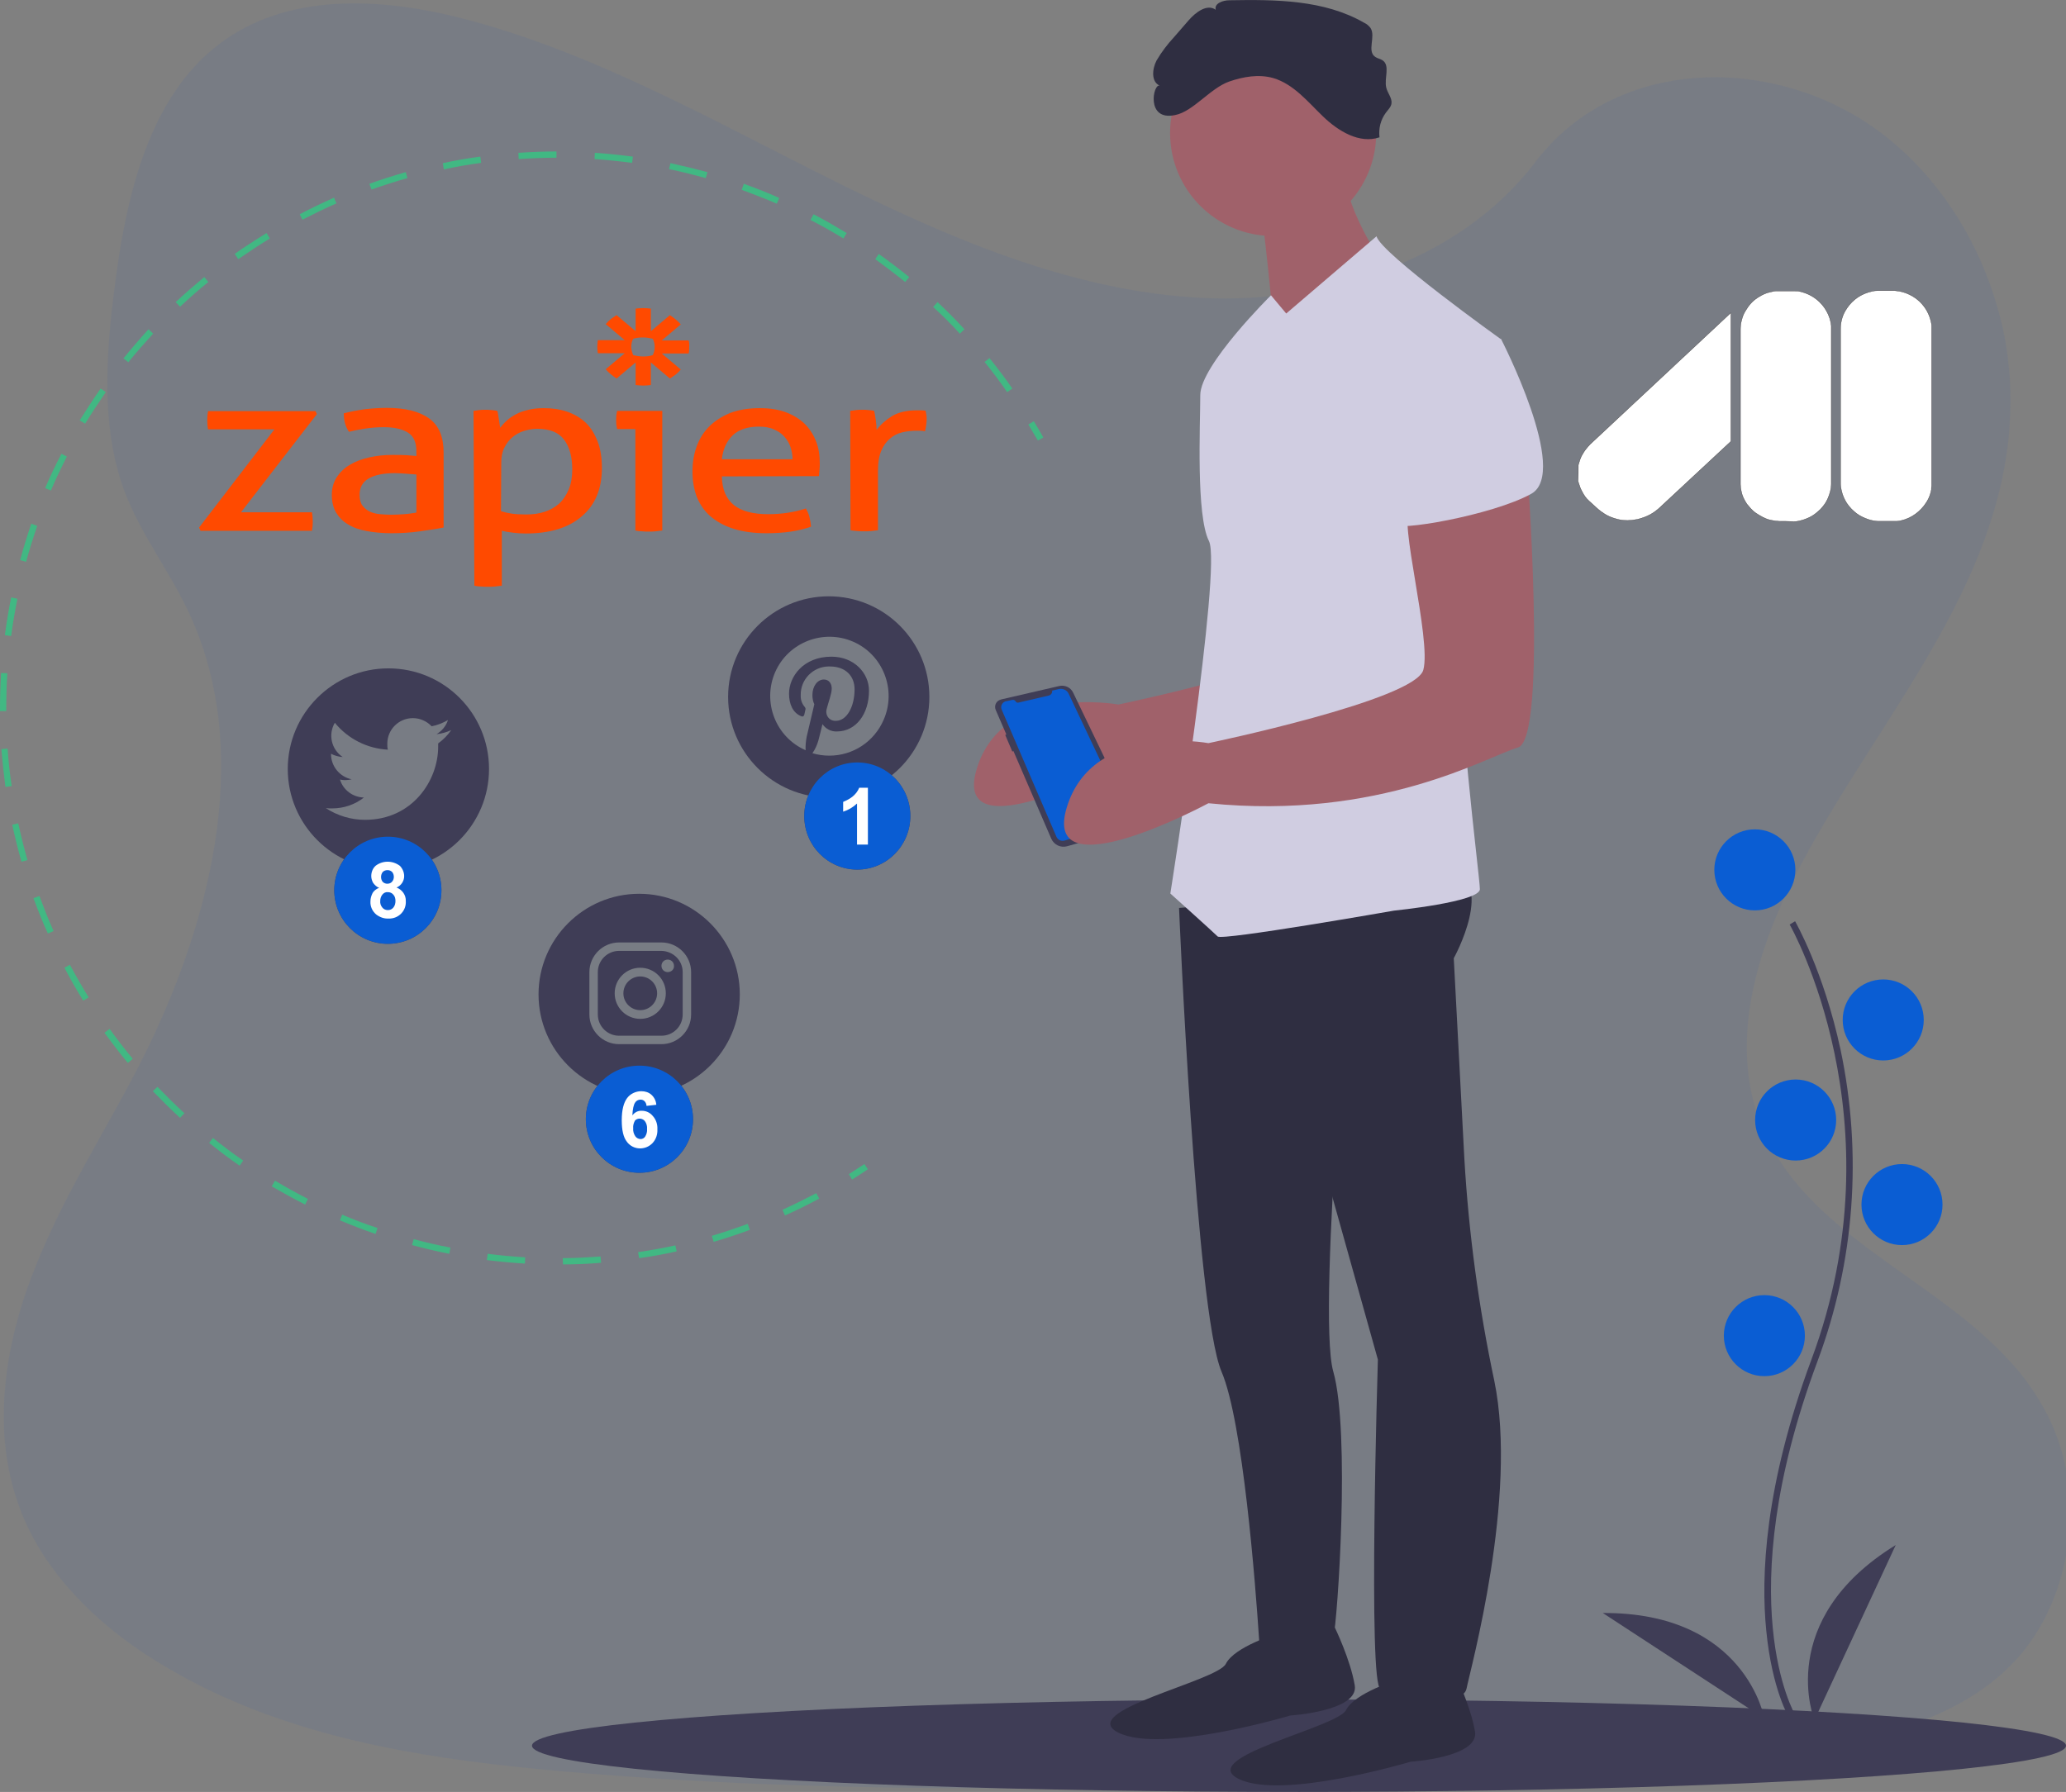 <?xml version="1.0" encoding="utf-8"?>
<!-- Generator: Adobe Illustrator 23.0.3, SVG Export Plug-In . SVG Version: 6.00 Build 0)  -->
<svg version="1.1" id="a3021eee-13c5-481a-ad89-41ba2f75e20a"
	 xmlns="http://www.w3.org/2000/svg" xmlns:xlink="http://www.w3.org/1999/xlink" x="0px" y="0px" viewBox="0 0 759.6 659"
	 style="enable-background:new 0 0 759.6 659;" xml:space="preserve">
<rect x="0" y="0" width="759.6" height="659" fill="#808080" stroke="none"/>
<style type="text/css">
	.st0{opacity:0.1;fill:#3662AE;enable-background:new    ;}
	.st1{fill:#41B883;}
	.st2{fill:#3F3D56;}
	.st3{fill:#A0616A;}
	.st4{fill:#0A5DD3;}
	.st5{fill:#2F2E41;}
	.st6{fill:#D0CDE1;}
	.st7{fill:#FFFFFF;}
	.st8{fill:none;stroke:#231F20;stroke-width:0.1;}
	.st9{fill:#FF4A00;}
</style>
<path class="st0" d="M740.7,611c-0.8,0.7-1.4,1.5-2.2,2.2c-2.7,2.7-5.6,5.1-8.5,7.2c-15.5,11.3-34.5,17-53.2,20.7
	c-41.7,8.5-84.3,10.2-126.6,11.7c-114.5,4.4-229.4,8.8-343.7-1.4c-45.1-4-91.3-10.7-132.2-31.1c-5.9-2.9-11.6-6.2-17.2-9.6
	c-11.4-7.1-22.3-15.8-31.5-26.2C17.1,574.9,10.1,563.8,6,551c-8.7-26.4-4.1-56.2,5.8-82c4.1-10.5,8.7-20.5,13.8-30.2
	c7.6-14.6,16-28.8,23.7-43.4c27.3-51.9,45.1-117.5,19.9-170.6c-7.2-15.3-17.7-28.7-23.6-44.6c-7.5-20.4-6.9-43.1-4.6-65.1
	c0.3-2.8,0.7-5.6,1-8.3C46,74.2,53.8,39,77.5,18.7c24.7-21.2,59.6-20,90.2-12.5c47.6,11.8,91.4,36.5,135.7,58.7
	s90.7,42.5,139.4,44.7c43,1.9,93.2-12.5,121.7-50c27.7-36.5,79.8-39.2,117.4-17.2c25.8,15.1,45,42.3,53.1,72.9
	c1.7,6.2,2.9,12.5,3.5,19c0.7,6,0.8,11.9,0.6,17.9c-0.2,2.9-0.3,5.9-0.6,8.8c-6.2,60.4-51.5,108-78.9,161.9
	c-13.4,26.3-22.9,57.9-13.7,86.3c14.1,43.3,63,58.7,92.6,90.9c5.6,5.9,10.5,12.9,14.5,20.7C767.4,549.5,762,588.2,740.7,611z"/>
<title>social_notifications</title>
<path class="st1" d="M312.1,431.8c1.9-1.2,3.9-2.5,5.7-3.7l1.3,1.9c-1.9,1.3-3.9,2.6-5.8,3.8L312.1,431.8z"/>
<path class="st1" d="M90.2,90.7c2.6-1.7,5.2-3.4,7.8-5l1.2,2c-3.9,2.4-7.8,5-11.6,7.6l-1.3-1.9C87.5,92.5,88.8,91.6,90.2,90.7z
	 M75.1,101.9l1.5,1.8c-3.6,2.9-7.1,6-10.4,9.1l-1.6-1.7C67.9,108,71.5,104.9,75.1,101.9z M110.2,78.8c4.1-2.2,8.4-4.2,12.6-6.1
	l0.9,2.1c-4.2,1.8-8.4,3.9-12.5,6L110.2,78.8z M54.6,121.1l1.7,1.6c-3.1,3.4-6.2,6.9-9.1,10.5l-1.8-1.4
	C48.4,128.1,51.5,124.5,54.6,121.1L54.6,121.1z M135.8,67.6c4.4-1.6,8.9-3,13.4-4.3l0.6,2.2c-4.4,1.2-8.9,2.7-13.2,4.2L135.8,67.6z
	 M37,142.9l1.9,1.3c-2.6,3.8-5.2,7.7-7.6,11.6l-2-1.2C31.8,150.7,34.3,146.7,37,142.9z M162.8,60c4.6-1,9.2-1.8,13.8-2.4l0.3,2.3
	c-4.6,0.6-9.2,1.4-13.7,2.4L162.8,60z M22.6,166.9l2,1c-2.1,4.1-4.1,8.3-5.9,12.5l-2.1-0.9C18.4,175.3,20.4,171,22.6,166.9z
	 M190.6,56.2c4.7-0.3,9.4-0.5,14-0.5l0,2.3c-4.6,0-9.3,0.2-13.9,0.5L190.6,56.2z M11.5,192.6l2.2,0.8c-1.5,4.3-2.9,8.8-4.1,13.2
	L7.4,206C8.6,201.5,10,197,11.5,192.6z M218.7,56.2c4.6,0.3,9.3,0.8,14,1.4l-0.3,2.3c-4.6-0.6-9.2-1.1-13.8-1.4L218.7,56.2z
	 M4.1,219.7l2.3,0.5c-0.9,4.5-1.7,9.1-2.3,13.7l-2.3-0.3C2.4,228.9,3.2,224.2,4.1,219.7L4.1,219.7z M246.5,60
	c4.6,1,9.1,2.1,13.6,3.3l-0.6,2.2c-4.4-1.2-9-2.4-13.5-3.3L246.5,60z M0.4,247.5l2.3,0.1c-0.3,4.6-0.4,9.3-0.4,13.9l-2.3,0
	C0,256.8,0.1,252.1,0.4,247.5L0.4,247.5z M273.5,67.6c4.4,1.6,8.8,3.3,13,5.2l-0.9,2.1c-4.2-1.8-8.6-3.5-12.9-5.1L273.5,67.6z
	 M0.5,275.5l2.3-0.2c0.3,4.6,0.8,9.2,1.5,13.8l-2.3,0.3C1.4,284.9,0.9,280.2,0.5,275.5z M299.1,78.8c4.1,2.1,8.2,4.5,12.2,6.9
	l-1.2,2c-3.9-2.4-8-4.7-12.1-6.8L299.1,78.8z M4.5,303.3l2.2-0.5c1,4.5,2.1,9,3.4,13.5l-2.2,0.6C6.6,312.4,5.5,307.9,4.5,303.3z
	 M323.1,93.4c3.8,2.7,7.6,5.6,11.2,8.5l-1.5,1.8c-3.6-2.9-7.3-5.7-11-8.4L323.1,93.4z M12.3,330.3l2.2-0.8c1.6,4.3,3.3,8.7,5.2,12.9
	l-2.1,0.9C15.6,339,13.9,334.6,12.3,330.3z M344.7,111.1c3.4,3.2,6.7,6.5,9.9,10l-1.7,1.6c-3.1-3.4-6.4-6.7-9.8-9.8L344.7,111.1z
	 M23.7,355.9l2-1.1c2.2,4.1,4.5,8.1,6.9,12l-2,1.2C28.2,364.1,25.8,360,23.7,355.9z M363.8,131.7c2.9,3.6,5.8,7.4,8.4,11.2l-1.9,1.3
	c-2.6-3.8-5.4-7.5-8.3-11.1L363.8,131.7z M40.3,378.4c2.7,3.7,5.5,7.4,8.5,11l-1.8,1.5c-3-3.6-5.8-7.3-8.6-11.1L40.3,378.4z
	 M57.9,399.7c3.2,3.3,6.5,6.6,9.9,9.7l-1.6,1.7c-3.4-3.1-6.8-6.5-10-9.8L57.9,399.7z M78.3,418.5c3.6,2.9,7.3,5.7,11.1,8.3l-1.3,1.9
	c-3.8-2.6-7.6-5.5-11.2-8.4L78.3,418.5z M101.1,434.2c4,2.4,8,4.6,12.1,6.7l-1,2.1c-4.1-2.1-8.3-4.4-12.3-6.7L101.1,434.2z
	 M125.8,446.7c4.2,1.8,8.6,3.5,13,4.9l-0.7,2.2c-4.4-1.5-8.8-3.2-13.1-5L125.8,446.7z M152.1,455.7c4.4,1.2,9,2.3,13.5,3.1l-0.4,2.3
	c-4.6-0.9-9.2-2-13.7-3.2L152.1,455.7z M179.3,461.1c4.6,0.6,9.2,1,13.8,1.3l-0.1,2.3c-4.6-0.3-9.3-0.7-14-1.3L179.3,461.1z
	 M206.9,462.7c4.6,0,9.3-0.3,13.9-0.6l0.2,2.3c-4.6,0.4-9.4,0.6-14,0.6L206.9,462.7z M234.6,460.5c4.6-0.7,9.2-1.5,13.7-2.5l0.5,2.2
	c-4.5,1-9.2,1.9-13.8,2.5L234.6,460.5z M261.7,454.5c4.4-1.3,8.8-2.8,13.2-4.4l0.8,2.2c-4.4,1.6-8.8,3.1-13.3,4.4L261.7,454.5z
	 M287.7,444.9c4.2-1.9,8.4-4,12.4-6.1l1.1,2c-4.1,2.2-8.3,4.3-12.6,6.2L287.7,444.9z"/>
<path class="st1" d="M378.1,156.1l2-1.2c1.2,2,2.4,4,3.5,6l-2,1.1C380.4,160.1,379.3,158.1,378.1,156.1z"/>
<ellipse class="st2" cx="477.6" cy="642" rx="282" ry="17"/>
<path class="st3" d="M528.2,154.8c0,0,7.9,102.7-3.2,105.9s-50.6,26.9-113.8,20.5c0,0-61.6,33.2-52.1,1.6s52.1-23.7,52.1-23.7
	s75.9-15.8,79-26.9s-9.5-56.9-4.7-58.5S528.2,154.8,528.2,154.8z"/>
<path class="st2" d="M368.2,257.2L368.2,257.2l21.2-4.9c2.1-0.5,4.3,0.5,5.2,2.5l21.7,45.1c0.9,1.9,0.1,4.1-1.7,5
	c-0.2,0.1-0.4,0.2-0.6,0.2l-21.6,6.1c-2.4,0.7-4.9-0.5-5.9-2.8l-13.9-32.2l-0.4,0.2l-2.6-6.1l0.4-0.2l-3.9-9c-0.6-1.4,0-3.1,1.5-3.7
	C367.8,257.3,368,257.3,368.2,257.2z"/>
<path class="st4" d="M386.8,254l2.5-0.6c1.5-0.3,3,0.4,3.6,1.7l21.2,44.8c0.5,1,0,2.2-0.9,2.6c-0.1,0-0.2,0.1-0.3,0.1l-21.4,6.5
	c-1.3,0.4-2.6-0.2-3.1-1.4L368.3,261c-0.5-1.1,0-2.5,1.2-3c0.1-0.1,0.3-0.1,0.4-0.1l2.3-0.5c0.5-0.1,0.9,0.1,1.2,0.5l0,0
	c0.2,0.4,0.6,0.6,1,0.5l11.2-2.6C386.4,255.6,387,254.8,386.8,254z"/>
<path class="st5" d="M433.5,333.9c0,0,6.2,148.4,15.6,170.5c7.9,18.4,12.5,78.5,13.8,98.1c0.3,3.9,0.4,6.2,0.4,6.2s25.3,0,26.9-6.3
	s6.3-75.9,0-98s8.1-175.3,8.1-175.3L433.5,333.9z"/>
<path class="st5" d="M469.7,600.8c0,0-15.8,4.7-19,11.1s-55.3,17.4-39.5,25.3s63.2-6.3,63.2-6.3s25.3-1.6,23.7-11.1
	s-7.3-21.2-7.3-21.2L469.7,600.8z"/>
<path class="st5" d="M513.9,617.8c0,0-15.8,4.7-19,11.1s-55.3,17.4-39.5,25.3s63.2-6.3,63.2-6.3s25.3-1.6,23.7-11.1
	s-7.3-21.2-7.3-21.2L513.9,617.8z"/>
<path class="st5" d="M447.6,330.2l22.1,37.9L506.6,500c0,0-3.7,121,1,121s30,7.9,31.6,0c1.3-6.7,19-70.6,10.2-113.2
	c-5.7-26.9-9.4-54.2-11-81.6l-3.9-73.8c0,0,15.8-28.4-1.6-33.2S447.6,330.2,447.6,330.2z"/>
<circle class="st3" cx="468.1" cy="48.9" r="37.9"/>
<path class="st3" d="M463.4,74.2c0,0,6.3,50.6,4.7,53.7S506,93.2,506,93.2S491.8,71,495,60L463.4,74.2z"/>
<path class="st6" d="M551.9,124.8c0,0-44.2-31.6-45.8-37.9l-33.2,28.4l-5.6-6.7c0,0-26,25.7-26,36.7c0,11.1-1.6,44.2,3.2,53.7
	s-14.2,129.6-14.2,129.6s15.8,14.2,17.4,15.8s64.8-9.5,64.8-9.5s31.6-3.2,31.6-7.9s-9.5-75.9-6.3-94.8S551.9,124.8,551.9,124.8z"/>
<path class="st3" d="M561.3,169c0,0,7.9,102.7-3.2,105.9s-50.6,26.9-113.8,20.5c0,0-61.6,33.2-52.1,1.6s52.1-23.7,52.1-23.7
	s75.9-15.8,79-26.9s-9.5-56.9-4.7-58.5S561.3,169,561.3,169z"/>
<path class="st5" d="M451.9,30c5.2-1.8,10.9-2.8,16.2-1.3c7.5,2.2,12.7,8.7,18.3,14.1s13.4,10.2,20.8,7.7c-0.4-3.2,0.4-6.4,2.3-9
	c0.8-1.1,1.9-2.1,2.1-3.4c0.3-2-1.4-3.8-1.9-5.8c-0.9-3.5,1.6-8.3-1.5-10.2c-0.8-0.5-1.8-0.6-2.6-1.2c-3.1-2.1,0.3-7.5-1.7-10.6
	c-0.6-0.8-1.4-1.5-2.3-1.9C486.9-0.1,469-0.2,452,0.1c-2.4,0-5.7,1.2-5,3.5c-3.2-2.3-7.4,0.9-10,3.9l-5.3,6.1
	c-2.5,2.7-4.7,5.6-6.5,8.7c-1.6,3.1-2,7.8,1.2,9.2c-2.4-1-5.3,13.2,5.7,10.8C438.7,41,444.9,32.5,451.9,30z"/>
<path class="st6" d="M526.6,127.9l25.3-3.2c0,0,25.3,49,11.1,56.9s-50.6,14.2-50.6,11.1S526.6,127.9,526.6,127.9z"/>
<path class="st2" d="M658,632.1c-0.3-0.4-6.5-10.8-8.6-32.4c-2-19.8-0.7-53.1,16.6-99.7c32.8-88.1-7.6-159.3-8-160l2-1.2
	c0.1,0.2,10.5,18.3,16.7,47.2c8.1,38.3,5.2,78.1-8.5,114.7c-32.7,88-8.4,129.6-8.1,130.1L658,632.1z"/>
<circle class="st4" cx="645.2" cy="319.9" r="14.9"/>
<circle class="st4" cx="692.4" cy="375.1" r="14.9"/>
<circle class="st4" cx="660.2" cy="411.9" r="14.9"/>
<circle class="st4" cx="699.3" cy="443" r="14.9"/>
<circle class="st4" cx="648.7" cy="491.2" r="14.9"/>
<path class="st2" d="M667.1,632.6c0,0-14.9-36.8,29.9-64.4L667.1,632.6z"/>
<path class="st2" d="M648.7,632c0,0-6.8-39.1-59.4-38.8L648.7,632z"/>
<path class="st2" d="M142.8,245.8c-20.4,0-37,16.6-37,37s16.6,37,37,37s37-16.6,37-37S163.3,245.8,142.8,245.8L142.8,245.8z
	 M161.1,273.4c0,0.4,0,0.8,0,1.2c0,12.5-9.5,26.9-26.9,26.9c-5.1,0-10.1-1.5-14.4-4.3c0.7,0.1,1.5,0.1,2.3,0.1c4.3,0,8.4-1.4,11.7-4
	c-4-0.1-7.6-2.7-8.8-6.6c0.6,0.1,1.2,0.2,1.8,0.2c0.8,0,1.7-0.1,2.5-0.3c-4.4-0.9-7.6-4.8-7.6-9.3v-0.1c1.3,0.7,2.8,1.1,4.3,1.2
	c-4.2-2.8-5.4-8.3-2.9-12.6c4.8,5.9,11.9,9.5,19.5,9.9c-0.2-0.7-0.2-1.4-0.2-2.2c0-5.2,4.2-9.4,9.4-9.4c2.6,0,5.1,1.1,6.9,3
	c2.1-0.4,4.1-1.2,6-2.3c-0.7,2.2-2.2,4-4.2,5.2c1.9-0.2,3.7-0.7,5.4-1.5C164.6,270.4,163,272,161.1,273.4z"/>
<circle class="st2" cx="235.4" cy="365.3" r="6.2"/>
<path class="st2" d="M243.2,349.7h-15.6c-4.3,0-7.8,3.5-7.8,7.8v15.6c0,4.3,3.5,7.8,7.8,7.8h15.6c4.3,0,7.8-3.5,7.8-7.8v-15.6
	C251,353.2,247.5,349.8,243.2,349.7z M235.4,374.7c-5.2,0-9.4-4.2-9.4-9.4s4.2-9.4,9.4-9.4c5.2,0,9.4,4.2,9.4,9.4l0,0
	C244.8,370.5,240.6,374.7,235.4,374.7L235.4,374.7z M245.5,357.5c-1.3,0-2.3-1-2.3-2.3c0-1.3,1-2.3,2.3-2.3c1.3,0,2.3,1,2.3,2.3l0,0
	C247.9,356.5,246.8,357.5,245.5,357.5C245.5,357.5,245.5,357.5,245.5,357.5z"/>
<path class="st2" d="M235,328.7c-20.4,0-37,16.6-37,37s16.6,37,37,37s37-16.6,37-37S255.4,328.7,235,328.7L235,328.7z M254.1,373.1
	c0,6-4.9,10.9-10.9,10.9h-15.6c-6,0-10.9-4.9-10.9-10.9v-15.6c0-6,4.9-10.9,10.9-10.9h15.6c6,0,10.9,4.9,10.9,10.9L254.1,373.1z"/>
<path class="st2" d="M304.7,219.3c-20.4,0-37,16.6-37,37s16.6,37,37,37c20.4,0,37-16.6,37-37l0,0
	C341.7,235.9,325.2,219.3,304.7,219.3z M304.9,277.9c-2.1,0-4.2-0.3-6.2-0.9c1-1.4,1.7-3,2.2-4.7c0.3-1,1.5-6,1.5-6
	c1.2,1.8,3.2,2.8,5.3,2.7c7,0,11.8-6.4,11.8-15c0-6.5-5.5-12.5-13.8-12.5c-10.4,0-15.6,7.4-15.6,13.6c0,3.8,1.4,7.1,4.5,8.3
	c0.4,0.2,0.8,0.1,1-0.3c0-0.1,0.1-0.2,0.1-0.2c0.1-0.4,0.3-1.4,0.4-1.8c0.2-0.4,0-0.9-0.3-1.2c-1-1.2-1.5-2.7-1.4-4.3
	c-0.1-5.7,4.5-10.4,10.2-10.5c0.2,0,0.4,0,0.5,0c5.9,0,9.1,3.6,9.1,8.4c0,6.3-2.8,11.6-6.9,11.6c-1.9,0.1-3.4-1.3-3.5-3.2
	c0-0.3,0-0.7,0.1-1c0.7-2.8,1.9-5.7,1.9-7.7c0-1.8-1-3.3-2.9-3.3c-2.3,0-4.2,2.4-4.2,5.7c0,1.2,0.2,2.4,0.7,3.4
	c0,0-2.4,10.1-2.8,11.9c-0.3,1.6-0.5,3.3-0.4,5c-11-4.8-16-17.7-11.2-28.7s17.7-16,28.7-11.2s16,17.7,11.2,28.7
	C321.4,272.8,313.6,277.9,304.9,277.9L304.9,277.9z"/>
<ellipse class="st2" cx="315.2" cy="300.1" rx="19.5" ry="19.7"/>
<path class="st2" d="M319.1,310.6h-4v-15.1c-1.5,1.4-3.2,2.4-5.1,3v-3.6c1.2-0.5,2.4-1.1,3.4-1.9c1.1-0.9,2-2,2.5-3.3h3.2V310.6z"/>
<ellipse class="st4" cx="315.2" cy="300.1" rx="19.5" ry="19.7"/>
<path class="st7" d="M319.1,310.6h-4v-15.1c-1.5,1.4-3.2,2.4-5.1,3v-3.6c1.2-0.5,2.4-1.1,3.4-1.9c1.1-0.9,2-2,2.5-3.3h3.2V310.6z"/>
<circle class="st2" cx="235.1" cy="411.6" r="19.7"/>
<path class="st2" d="M232.8,414.9c-0.1,1.1,0.2,2.1,0.8,3c0.4,0.6,1.2,1,1.9,1c0.7,0,1.3-0.3,1.7-0.9c0.5-0.8,0.8-1.8,0.7-2.8
	c0.1-1-0.2-2.1-0.8-2.9c-0.8-1-2.3-1.2-3.3-0.5c-0.2,0.1-0.3,0.3-0.4,0.4C233,413,232.7,413.9,232.8,414.9z M241.3,406.3l-3.6,0.4
	c0-0.6-0.3-1.3-0.7-1.7c-0.4-0.4-0.9-0.6-1.5-0.6c-0.8,0-1.6,0.4-2,1.1c-0.5,0.7-0.9,2.3-1,4.7c0.8-1.1,2.1-1.8,3.5-1.7
	c1.6,0,3,0.7,4,1.9c1.2,1.3,1.8,3.1,1.7,4.9c0.1,1.9-0.5,3.7-1.8,5.1c-2.4,2.5-6.4,2.6-8.8,0.2c-0.2-0.2-0.4-0.4-0.6-0.7
	c-1.3-1.6-1.9-4.3-1.9-7.9c0-3.8,0.7-6.5,2-8.2c1.2-1.6,3.2-2.5,5.2-2.5c1.4,0,2.7,0.4,3.7,1.3C240.5,403.5,241.2,404.8,241.3,406.3
	L241.3,406.3z"/>
<circle class="st4" cx="235.1" cy="411.6" r="19.7"/>
<path class="st7" d="M232.8,414.9c-0.1,1.1,0.2,2.1,0.8,3c0.4,0.6,1.2,1,1.9,1c0.7,0,1.3-0.3,1.7-0.9c0.5-0.8,0.8-1.8,0.7-2.8
	c0.1-1-0.2-2.1-0.8-2.9c-0.8-1-2.3-1.2-3.3-0.5c-0.2,0.1-0.3,0.3-0.4,0.4C233,413,232.7,413.9,232.8,414.9z M241.3,406.3l-3.6,0.4
	c0-0.6-0.3-1.3-0.7-1.7c-0.4-0.4-0.9-0.6-1.5-0.6c-0.8,0-1.6,0.4-2,1.1c-0.5,0.7-0.9,2.3-1,4.7c0.8-1.1,2.1-1.8,3.5-1.7
	c1.6,0,3,0.7,4,1.9c1.2,1.3,1.8,3.1,1.7,4.9c0.1,1.9-0.5,3.7-1.8,5.1c-2.4,2.5-6.4,2.6-8.8,0.2c-0.2-0.2-0.4-0.4-0.6-0.7
	c-1.3-1.6-1.9-4.3-1.9-7.9c0-3.8,0.7-6.5,2-8.2c1.2-1.6,3.2-2.5,5.2-2.5c1.4,0,2.7,0.4,3.7,1.3C240.5,403.5,241.2,404.8,241.3,406.3
	L241.3,406.3z"/>
<circle class="st2" cx="142.6" cy="327.4" r="19.7"/>
<path class="st2" d="M140.1,322.5c0,0.7,0.2,1.3,0.6,1.8c0.5,0.5,1.1,0.7,1.7,0.7c0.6,0,1.3-0.2,1.7-0.7c0.5-0.5,0.7-1.2,0.7-1.8
	c0-0.7-0.2-1.3-0.6-1.8c-0.5-0.5-1.1-0.7-1.7-0.7c-0.7,0-1.3,0.2-1.8,0.7C140.3,321.2,140.1,321.9,140.1,322.5z M139.8,331.3
	c-0.1,0.9,0.2,1.8,0.8,2.5c0.5,0.6,1.2,0.9,2,0.9c0.8,0,1.5-0.3,2-0.9c0.6-0.7,0.8-1.6,0.8-2.5c0-0.8-0.2-1.7-0.8-2.3
	c-0.5-0.6-1.2-0.9-2-0.9c-0.8-0.1-1.6,0.3-2.1,1C140,329.8,139.8,330.6,139.8,331.3z M139.4,326.5c-0.9-0.3-1.6-1-2.2-1.8
	c-0.4-0.7-0.7-1.6-0.7-2.5c0-1.4,0.5-2.8,1.6-3.8c2.6-2,6.2-2,8.9,0c1,1,1.6,2.4,1.6,3.8c0,1.8-1.1,3.5-2.8,4.2
	c2.1,0.8,3.5,2.8,3.4,5c0.2,3.4-2.4,6.2-5.7,6.4c-0.2,0-0.5,0-0.7,0c-1.6,0.1-3.2-0.5-4.5-1.5c-1.4-1.2-2.2-2.9-2.1-4.8
	c0-1.1,0.3-2.1,0.8-3.1C137.4,327.7,138.3,326.9,139.4,326.5z"/>
<circle class="st4" cx="142.6" cy="327.4" r="19.7"/>
<path class="st7" d="M140.1,322.5c0,0.7,0.2,1.3,0.6,1.8c0.5,0.5,1.1,0.7,1.7,0.7c0.6,0,1.3-0.2,1.7-0.7c0.5-0.5,0.7-1.2,0.7-1.8
	c0-0.7-0.2-1.3-0.6-1.8c-0.5-0.5-1.1-0.7-1.7-0.7c-0.7,0-1.3,0.2-1.8,0.7C140.3,321.2,140.1,321.9,140.1,322.5z M139.8,331.3
	c-0.1,0.9,0.2,1.8,0.8,2.5c0.5,0.6,1.2,0.9,2,0.9c0.8,0,1.5-0.3,2-0.9c0.6-0.7,0.8-1.6,0.8-2.5c0-0.8-0.2-1.7-0.8-2.3
	c-0.5-0.6-1.2-0.9-2-0.9c-0.8-0.1-1.6,0.3-2.1,1C140,329.8,139.8,330.6,139.8,331.3z M139.4,326.5c-0.9-0.3-1.6-1-2.2-1.8
	c-0.4-0.7-0.7-1.6-0.7-2.5c0-1.4,0.5-2.8,1.6-3.8c2.6-2,6.2-2,8.9,0c1,1,1.6,2.4,1.6,3.8c0,1.8-1.1,3.5-2.8,4.2
	c2.1,0.8,3.5,2.8,3.4,5c0.2,3.4-2.4,6.2-5.7,6.4c-0.2,0-0.5,0-0.7,0c-1.6,0.1-3.2-0.5-4.5-1.5c-1.4-1.2-2.2-2.9-2.1-4.8
	c0-1.1,0.3-2.1,0.8-3.1C137.4,327.7,138.3,326.9,139.4,326.5z"/>
<g>
	<g>
		<path class="st7" d="M696.1,191.7c-1.8,0-3.6,0-5.3,0c-0.4,0-0.8,0-1.2-0.1c-1.3-0.1-2.6-0.5-3.8-1c-1.5-0.6-2.9-1.4-4.1-2.5
			c-2.8-2.4-4.4-5.5-4.9-9c-0.1-0.6-0.1-1.3-0.1-1.9c0-18.7,0-37.3,0-56c0-2.4,0.5-4.7,1.7-6.8c1.9-3.3,4.7-5.7,8.5-6.9
			c1.1-0.3,2.1-0.6,3.3-0.6h0.1c2.1,0,4.3,0,6.4,0c0.5,0.1,1.1,0.1,1.6,0.2c2.5,0.5,4.7,1.5,6.7,3.1c2.4,2,4,4.5,4.8,7.4
			c0.2,0.8,0.4,1.5,0.4,2.3v0.1c0,19.6,0,39.1,0,58.7c-0.1,0.5-0.1,0.9-0.1,1.4c-0.4,2.2-1.3,4.1-2.7,5.9c-1.2,1.5-2.6,2.8-4.3,3.8
			s-3.6,1.7-5.7,1.9C696.9,191.7,696.5,191.7,696.1,191.7z"/>
		<path class="st7" d="M653.9,191.7c-0.3-0.1-0.6-0.1-0.9-0.1c-0.8-0.1-1.5-0.2-2.3-0.4c-0.9-0.2-1.8-0.6-2.6-1
			c-1-0.5-1.9-1.1-2.8-1.7c-1.2-0.9-2.1-2-3-3.1c-1-1.5-1.8-3.1-2.1-4.8c-0.2-0.8-0.3-1.7-0.3-2.5s0-1.6,0-2.4c0-18.2,0-36.4,0-54.5
			c0-1.1,0.1-2.2,0.4-3.3c0.3-1.2,0.7-2.4,1.4-3.5c0.6-1,1.2-1.9,2-2.8c0.9-1,1.9-1.8,3.1-2.5c1.3-0.8,2.6-1.4,4.1-1.7
			c0.8-0.2,1.6-0.4,2.4-0.4h0.1c2.1,0,4.3,0,6.4,0c0.5,0.1,1,0,1.5,0.1c2.5,0.5,4.7,1.5,6.6,3c1.5,1.2,2.7,2.6,3.6,4.2
			c1,1.7,1.6,3.6,1.8,5.5c0,0.3,0,0.6,0,1c0,19,0,38.1,0,57.1c0,1.9-0.5,3.7-1.3,5.5c-0.6,1.4-1.5,2.6-2.5,3.7
			c-1.2,1.2-2.5,2.3-4.1,3.1c-1.4,0.7-2.9,1.2-4.5,1.5c-0.4,0.1-0.9,0.1-1.3,0.1c-0.1,0-0.2,0-0.3,0
			C657.4,191.7,655.6,191.7,653.9,191.7z"/>
		<path class="st7" d="M580.3,171c0.1-0.4,0.3-0.9,0.4-1.3c0.3-1,0.7-2,1.3-2.9c0.5-0.9,1.1-1.7,1.8-2.5c0.6-0.7,1.3-1.4,2-2
			c16.8-15.7,33.6-31.4,50.4-47.1c0.1-0.1,0.1-0.2,0.2-0.2c0.1,0.1,0,0.2,0,0.2c0,15.6,0,31.2,0,46.9c0,0.2-0.1,0.3-0.2,0.4
			c-8.7,8.1-17.4,16.2-26.1,24.3c-1.1,1-2.2,1.8-3.5,2.5c-1.5,0.8-3,1.3-4.6,1.7c-0.7,0.1-1.3,0.2-2,0.3c-0.5,0-1,0.1-1.6,0.1
			c-1.6,0-3.1-0.2-4.6-0.7c-1.4-0.4-2.8-1-4-1.8c-0.8-0.5-1.6-1.1-2.3-1.7c-1.1-1-2.2-2-3.3-3c-1-0.9-1.8-2-2.4-3.2
			c-0.7-1.2-1.1-2.4-1.5-3.7c0-0.1,0-0.2-0.1-0.2C580.3,175.1,580.3,173,580.3,171z"/>
	</g>
	<g>
		<path class="st8" d="M696.1,191.7c-1.8,0-3.6,0-5.3,0c-0.4,0-0.8,0-1.2-0.1c-1.3-0.1-2.6-0.5-3.8-1c-1.5-0.6-2.9-1.4-4.1-2.5
			c-2.8-2.4-4.4-5.5-4.9-9c-0.1-0.6-0.1-1.3-0.1-1.9c0-18.7,0-37.3,0-56c0-2.4,0.5-4.7,1.7-6.8c1.9-3.3,4.7-5.7,8.5-6.9
			c1.1-0.3,2.1-0.6,3.3-0.6h0.1c2.1,0,4.3,0,6.4,0c0.5,0.1,1.1,0.1,1.6,0.2c2.5,0.5,4.7,1.5,6.7,3.1c2.4,2,4,4.5,4.8,7.4
			c0.2,0.8,0.4,1.5,0.4,2.3v0.1c0,19.6,0,39.1,0,58.7c-0.1,0.5-0.1,0.9-0.1,1.4c-0.4,2.2-1.3,4.1-2.7,5.9c-1.2,1.5-2.6,2.8-4.3,3.8
			s-3.6,1.7-5.7,1.9C696.9,191.7,696.5,191.7,696.1,191.7z"/>
		<path class="st8" d="M653.9,191.7c-0.3-0.1-0.6-0.1-0.9-0.1c-0.8-0.1-1.5-0.2-2.3-0.4c-0.9-0.2-1.8-0.6-2.6-1
			c-1-0.5-1.9-1.1-2.8-1.7c-1.2-0.9-2.1-2-3-3.1c-1-1.5-1.8-3.1-2.1-4.8c-0.2-0.8-0.3-1.7-0.3-2.5s0-1.6,0-2.4c0-18.2,0-36.4,0-54.5
			c0-1.1,0.1-2.2,0.4-3.3c0.3-1.2,0.7-2.4,1.4-3.5c0.6-1,1.2-1.9,2-2.8c0.9-1,1.9-1.8,3.1-2.5c1.3-0.8,2.6-1.4,4.1-1.7
			c0.8-0.2,1.6-0.4,2.4-0.4h0.1c2.1,0,4.3,0,6.4,0c0.5,0.1,1,0,1.5,0.1c2.5,0.5,4.7,1.5,6.6,3c1.5,1.2,2.7,2.6,3.6,4.2
			c1,1.7,1.6,3.6,1.8,5.5c0,0.3,0,0.6,0,1c0,19,0,38.1,0,57.1c0,1.9-0.5,3.7-1.3,5.5c-0.6,1.4-1.5,2.6-2.5,3.7
			c-1.2,1.2-2.5,2.3-4.1,3.1c-1.4,0.7-2.9,1.2-4.5,1.5c-0.4,0.1-0.9,0.1-1.3,0.1c-0.1,0-0.2,0-0.3,0
			C657.4,191.7,655.6,191.7,653.9,191.7z"/>
		<path class="st8" d="M580.3,171c0.1-0.4,0.3-0.9,0.4-1.3c0.3-1,0.7-2,1.3-2.9c0.5-0.9,1.1-1.7,1.8-2.5c0.6-0.7,1.3-1.4,2-2
			c16.8-15.7,33.6-31.4,50.4-47.1c0.1-0.1,0.1-0.2,0.2-0.2c0.1,0.1,0,0.2,0,0.2c0,15.6,0,31.2,0,46.9c0,0.2-0.1,0.3-0.2,0.4
			c-8.7,8.1-17.4,16.2-26.1,24.3c-1.1,1-2.2,1.8-3.5,2.5c-1.5,0.8-3,1.3-4.6,1.7c-0.7,0.1-1.3,0.2-2,0.3c-0.5,0-1,0.1-1.6,0.1
			c-1.6,0-3.1-0.2-4.6-0.7c-1.4-0.4-2.8-1-4-1.8c-0.8-0.5-1.6-1.1-2.3-1.7c-1.1-1-2.2-2-3.3-3c-1-0.9-1.8-2-2.4-3.2
			c-0.7-1.2-1.1-2.4-1.5-3.7c0-0.1,0-0.2-0.1-0.2C580.3,175.1,580.3,173,580.3,171z"/>
	</g>
</g>
<path class="st9" d="M233.6,157.8h-6.7c-0.1-0.5-0.2-1-0.3-1.6c-0.1-1.2-0.1-2.3,0-3.5c0.1-0.6,0.2-1.1,0.3-1.6h16.6v44
	c-0.8,0.1-1.7,0.2-2.5,0.3s-1.7,0.1-2.5,0.1s-1.6,0-2.4-0.1c-0.8,0-1.7-0.1-2.5-0.3L233.6,157.8L233.6,157.8L233.6,157.8z
	 M291.4,168.9c0-1.6-0.3-3.1-0.8-4.6s-1.3-2.7-2.3-3.8s-2.3-2-3.8-2.6c-1.5-0.7-3.4-1-5.5-1c-4.2,0-7.4,1.1-9.6,3.2s-3.6,5.1-4,8.8
	H291.4L291.4,168.9z M265.4,175.2c0.1,4.8,1.6,8.3,4.5,10.6c2.8,2.2,7,3.3,12.6,3.3c4.8,0,9.5-0.7,13.8-2.1c0.5,0.9,1,1.9,1.3,3.1
	s0.5,2.4,0.6,3.6c-2.3,0.8-4.7,1.4-7.4,1.8c-2.7,0.4-5.7,0.6-9,0.6c-4.8,0-8.9-0.6-12.3-1.7s-6.2-2.7-8.5-4.7
	c-2.2-2-3.8-4.4-4.9-7.2c-1-2.8-1.5-5.8-1.5-9.1c0-3.3,0.5-6.3,1.5-9.1c1-2.8,2.5-5.3,4.6-7.4c2.1-2.1,4.6-3.7,7.7-5
	c3.1-1.2,6.8-1.8,11-1.8c3.6,0,6.8,0.5,9.5,1.5s5,2.4,6.9,4.2c1.8,1.8,3.2,3.9,4.2,6.4s1.4,5.2,1.4,8.1c0,0.8,0,1.6-0.1,2.5
	c-0.1,0.8-0.1,1.5-0.2,2.3L265.4,175.2L265.4,175.2L265.4,175.2z M312.6,151.1c0.7-0.1,1.4-0.2,2.2-0.3c0.7-0.1,1.4-0.1,2.2-0.1
	s1.5,0,2.3,0.1s1.4,0.1,2.1,0.3c0.2,0.9,0.4,2,0.6,3.4c0.2,1.4,0.3,2.6,0.3,3.6c1.4-1.9,3.3-3.6,5.7-5.1c2.4-1.4,5.4-2.1,9.1-2.1
	c0.5,0,1.1,0,1.7,0c0.5,0,1,0.1,1.5,0.1c0.1,0.5,0.2,1.1,0.3,1.6c0.1,0.6,0.1,1.2,0.1,1.8c0,0.7-0.1,1.4-0.2,2.1
	c-0.1,0.7-0.2,1.4-0.4,2.1c-0.6-0.1-1.1-0.2-1.7-0.2H337c-1.8,0-3.6,0.2-5.3,0.6c-1.7,0.4-3.2,1.2-4.5,2.3s-2.4,2.6-3.2,4.5
	c-0.8,1.9-1.2,4.3-1.2,7.3V195c-0.8,0.1-1.7,0.2-2.5,0.3c-0.9,0.1-1.8,0.1-2.5,0.1c-0.8,0-1.7,0-2.5-0.1c-0.9-0.1-1.7-0.1-2.6-0.3
	L312.6,151.1L312.6,151.1z M240.7,127.6c0,1-0.2,2-0.7,3c-1.1,0.4-2.4,0.5-3.6,0.5l0,0c-1.2,0-2.4-0.2-3.6-0.5c-0.4-1-0.7-2-0.7-3
	l0,0c0-1.1,0.2-2.1,0.7-3c1.1-0.4,2.4-0.5,3.6-0.5l0,0c1.3,0,2.5,0.2,3.6,0.5C240.5,125.5,240.7,126.6,240.7,127.6L240.7,127.6
	L240.7,127.6L240.7,127.6z M253.2,125.2h-9.9l7-5.9c-1.1-1.3-2.5-2.4-4-3.4l-7,5.9v-8.3c-0.9-0.1-1.9-0.2-2.8-0.2l0,0
	c-1,0-1.9,0.1-2.8,0.2v8.3l-7-5.9c-0.8,0.5-1.5,1-2.2,1.5l0,0c-0.7,0.6-1.3,1.2-1.8,1.8l7,5.9h-9.9c0,0-0.2,1.6-0.2,2.4l0,0
	c0,0.8,0.1,1.6,0.2,2.4h9.9l-7,5.9c1.1,1.3,2.5,2.4,4,3.4l7-5.9v8.3c0.9,0.1,1.9,0.2,2.8,0.2l0,0c0.9,0,1.9-0.1,2.8-0.2v-8.3l7,5.9
	c0.8-0.5,1.5-1,2.2-1.5l0,0c0.7-0.6,1.3-1.2,1.8-1.8l-7-5.9h9.9c0.2-0.8,0.2-1.6,0.2-2.4l0,0C253.5,126.8,253.4,126,253.2,125.2
	L253.2,125.2L253.2,125.2z M73.2,194l27.7-36.1H76.5c-0.2-1-0.3-2.2-0.3-3.4c0-1.2,0.1-2.3,0.3-3.3H116l0.5,1.1l-27.9,36.1h26.1
	c0.2,1.1,0.3,2.3,0.3,3.5c0,1.1-0.1,2.2-0.3,3.3h-41L73.2,194L73.2,194z M153.1,174.5c-1-0.1-2.3-0.2-3.9-0.3
	c-1.6-0.1-2.9-0.2-4-0.2c-4.2,0-7.5,0.7-9.7,2c-2.2,1.3-3.3,3.3-3.3,6c0,1.7,0.4,3.1,1.1,4c0.8,1,1.7,1.7,2.8,2.2s2.4,0.8,3.7,0.9
	c1.4,0.1,2.7,0.2,3.9,0.2c1.6,0,3.2-0.1,4.9-0.2s3.2-0.4,4.5-0.6V174.5L153.1,174.5z M153.1,166.1c0-3.4-1-5.7-3.1-7s-5-2-8.9-2
	c-2.4,0-4.6,0.2-6.7,0.5s-4.1,0.7-6.1,1.2c-1.3-1.9-1.9-4.1-1.9-6.8c2.3-0.6,4.9-1.1,7.7-1.5c2.8-0.3,5.5-0.5,8.1-0.5
	c6.8,0,12,1.3,15.6,3.9c3.6,2.6,5.3,6.8,5.3,12.5V194c-2.4,0.5-5.3,0.9-8.7,1.4c-3.5,0.5-7,0.7-10.5,0.7c-3.3,0-6.4-0.3-9.1-0.8
	s-5-1.3-6.9-2.5c-1.9-1.1-3.3-2.6-4.4-4.4c-1-1.8-1.5-3.9-1.5-6.4s0.6-4.6,1.8-6.5c1.2-1.8,2.8-3.4,4.9-4.6c2-1.2,4.4-2.1,7.1-2.7
	s5.5-0.9,8.4-0.9c2.2,0,4,0,5.4,0.1s2.6,0.2,3.5,0.3L153.1,166.1L153.1,166.1z M184.2,188c1.3,0.4,2.6,0.7,4,0.9
	c1.4,0.2,3.1,0.3,5.3,0.3c2.5,0,4.7-0.3,6.8-1s3.8-1.7,5.3-3c1.5-1.4,2.6-3.1,3.5-5.2s1.3-4.6,1.3-7.4c0-4.6-1-8.2-3-10.9
	s-5.3-4-9.9-4c-1.7,0-3.3,0.3-4.9,0.8s-3,1.3-4.2,2.3s-2.2,2.3-3,3.9c-0.8,1.6-1.1,3.4-1.1,5.6L184.2,188L184.2,188L184.2,188z
	 M174.1,151.1c0.7-0.1,1.4-0.2,2.1-0.3s1.5-0.1,2.2-0.1s1.4,0,2.2,0.1s1.5,0.1,2.2,0.3c0.1,0.1,0.2,0.5,0.3,1.1
	c0.1,0.6,0.2,1.2,0.3,1.9c0.1,0.7,0.2,1.3,0.3,2c0.1,0.6,0.2,1,0.2,1.2c0.7-0.9,1.5-1.8,2.5-2.7c1-0.9,2.1-1.6,3.4-2.3
	c1.3-0.7,2.8-1.2,4.5-1.6c1.7-0.4,3.5-0.6,5.6-0.6c3.1,0,5.9,0.4,8.6,1.3c2.6,0.9,4.9,2.2,6.8,4s3.3,4.1,4.4,6.9
	c1.1,2.8,1.6,6.1,1.6,9.8c0,7.6-2.4,13.5-7.3,17.7c-4.9,4.3-11.8,6.4-20.8,6.4c-1.5,0-3-0.1-4.6-0.3c-1.6-0.2-2.9-0.4-4.1-0.7v20.2
	c-0.9,0.1-1.7,0.2-2.6,0.3s-1.8,0.1-2.5,0.1c-0.8,0-1.7,0-2.5-0.1c-0.8,0-1.7-0.1-2.5-0.3L174.1,151.1L174.1,151.1z"/>
</svg>
